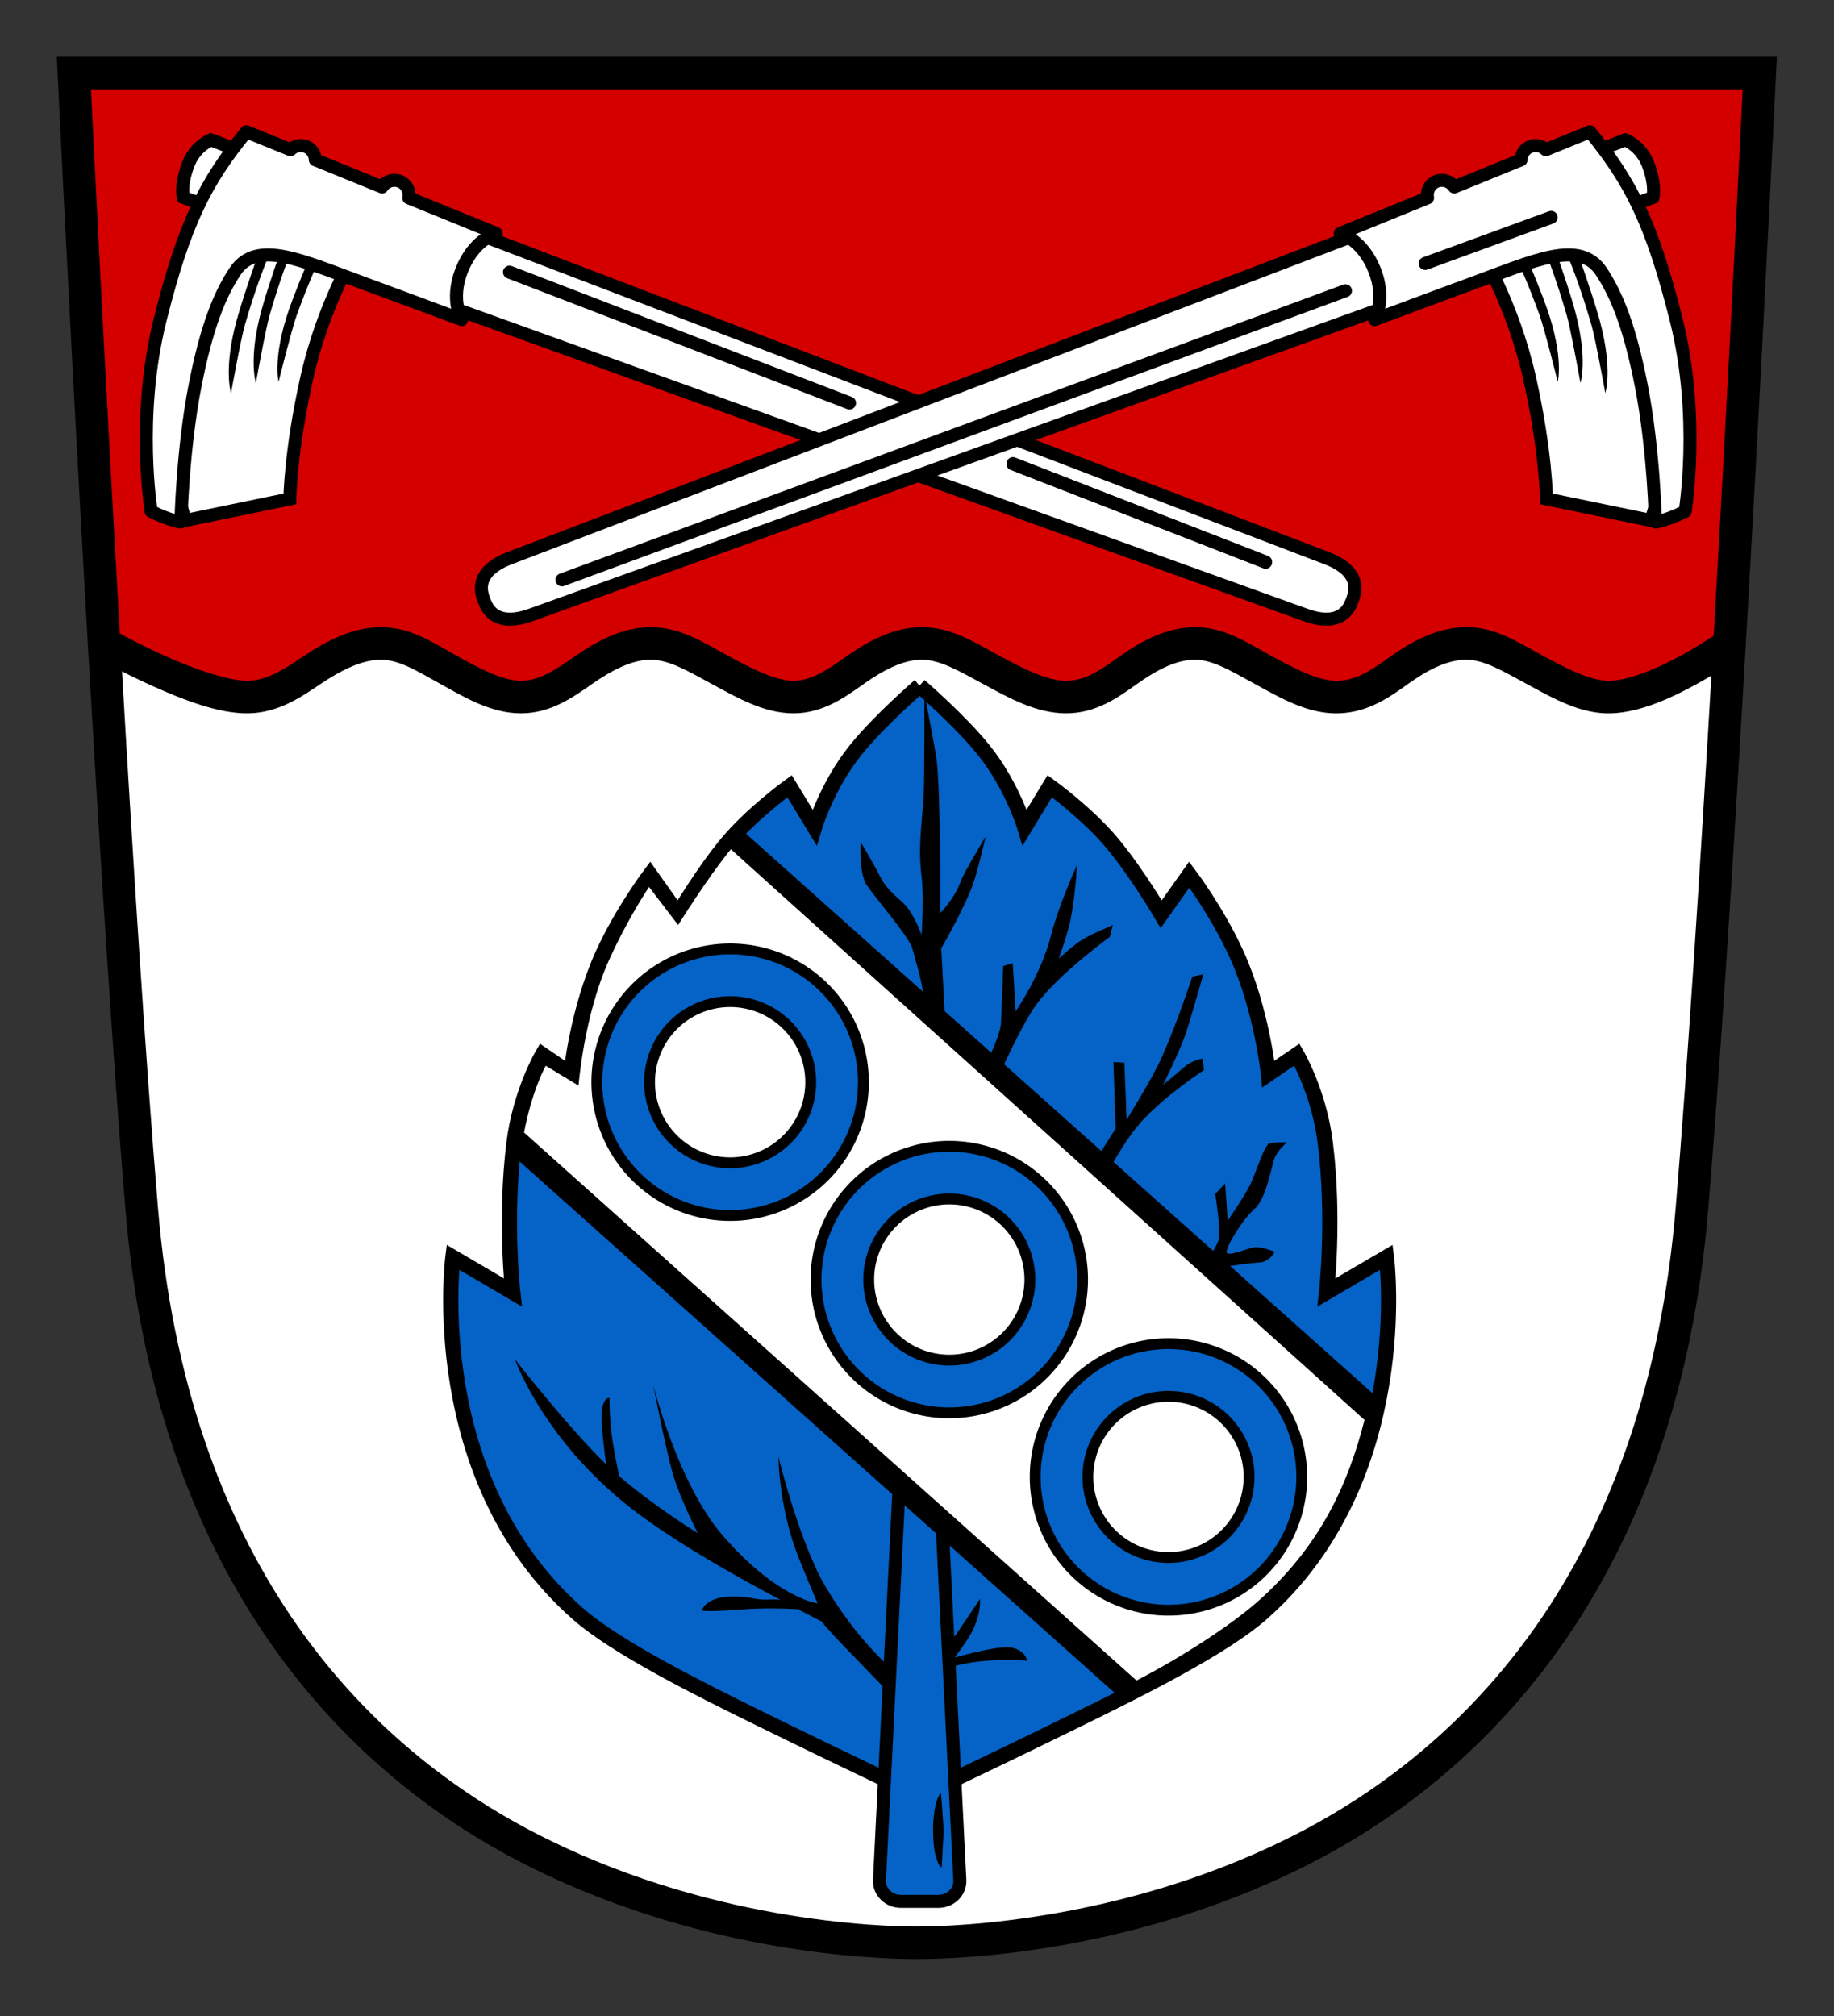 <?xml version="1.0" encoding="UTF-8" standalone="no"?>
<!-- Created with Inkscape (http://www.inkscape.org/) -->

<svg
   xmlns:dc="http://purl.org/dc/elements/1.1/"
   xmlns:cc="http://creativecommons.org/ns#"
   xmlns:rdf="http://www.w3.org/1999/02/22-rdf-syntax-ns#"
   xmlns:svg="http://www.w3.org/2000/svg"
   xmlns="http://www.w3.org/2000/svg"
   xmlns:sodipodi="http://sodipodi.sourceforge.net/DTD/sodipodi-0.dtd"
   xmlns:inkscape="http://www.inkscape.org/namespaces/inkscape"
   width="96.765mm"
   height="106.377mm"
   viewBox="0 0 342.868 376.927"
   id="svg4397"
   version="1.1"
   inkscape:version="0.91 r13725"
   sodipodi:docname="Wappen Riedbach W.svg">
  <rect x="0" y="0" width="342.868" height="376.927" fill="#333333" stroke="none"/>
  <defs
     id="defs4399" />
  <sodipodi:namedview
     id="base"
     pagecolor="#ffffff"
     bordercolor="#666666"
     borderopacity="1.0"
     inkscape:pageopacity="0.0"
     inkscape:pageshadow="2"
     inkscape:zoom="1.506409"
     inkscape:cx="171.43411"
     inkscape:cy="188.46367"
     inkscape:document-units="px"
     inkscape:current-layer="layer1"
     showgrid="false"
     fit-margin-top="3"
     fit-margin-left="3"
     fit-margin-right="3"
     fit-margin-bottom="3"
     inkscape:window-width="1280"
     inkscape:window-height="1002"
     inkscape:window-x="-8"
     inkscape:window-y="-8"
     inkscape:window-maximized="1" />
  <g
     inkscape:label="Ebene 1"
     inkscape:groupmode="layer"
     id="layer1"
     transform="translate(-173.259,-311.029)">
    <g
       id="g4304"
       transform="matrix(0.811,0,0,0.811,85.028,178.253)">
      <path
         id="path4218"
         d="m 132.666,313.471 c 0.986,15.112 1.907,30.057 3.223,46.092 4.047,49.319 3.756,93.45 14.943,130.262 22.564,74.245 86.133,117.629 169.426,120.203 59.406,1.836 131.773,-35.57 160.738,-95.5 21.231,-43.927 20.979,-108.053 23.17,-149.979 1.365,-26.125 1.42,-26.314 2.658,-49.451 l -5.893,3.137 -13.816,4.287 -11.434,1.906 -10.004,-4.287 -15.482,-8.338 -12.148,3.572 -18.816,10.244 -10.006,-3.098 -16.674,-8.812 -11.672,-0.715 -18.102,10.48 -12.387,0.953 -13.816,-5.24 -10.242,-6.908 -13.34,1.906 -15.244,9.766 -11.195,0.238 -19.057,-9.291 -14.053,-1.904 -16.912,10.48 -11.672,0.238 -13.102,-5.479 -14.053,-6.67 -15.006,6.908 -16.912,6.67 -14.293,-4.289 -18.818,-7.383 -0.01,0 z"
         style="fill:#ffffff;fill-rule:evenodd;stroke:none;stroke-width:1px;stroke-linecap:butt;stroke-linejoin:miter;stroke-opacity:1"
         inkscape:connector-curvature="0" />
      <path
         id="path4213"
         d="m 132.666,313.471 0.01,0 18.818,7.383 14.293,4.289 16.912,-6.67 15.006,-6.908 14.053,6.67 13.102,5.479 11.672,-0.238 16.912,-10.48 14.053,1.904 19.057,9.291 11.195,-0.238 15.244,-9.766 13.34,-1.906 10.242,6.908 13.816,5.24 12.387,-0.953 18.102,-10.48 11.672,0.715 16.674,8.812 10.006,3.098 18.816,-10.244 12.148,-3.572 15.482,8.338 10.004,4.287 11.434,-1.906 13.816,-4.287 5.893,-3.137 c 3.368,-62.949 7.23,-134.539 7.23,-134.539 l -387.562,0.338 c 0,0 1.374,59.025 6.174,132.574 z"
         style="fill:#d40000;fill-rule:evenodd;stroke:none;stroke-width:1px;stroke-linecap:butt;stroke-linejoin:miter;stroke-opacity:1"
         inkscape:connector-curvature="0" />
      <g
         id="g4177">
        <g
           id="g4224"
           transform="matrix(0.348,-0.938,0.938,0.348,-487.422,1487.815)">
          <path
             sodipodi:nodetypes="sssssssss"
             inkscape:connector-curvature="0"
             id="rect4180"
             d="m 1426.552,182.774 0.666,0 c 4.962,0 9.005,3.995 8.957,8.957 l -2.3,237.912 c -0.048,4.962 -1.694,8.957 -6.656,8.957 l -0.666,0 c -4.962,0 -6.608,-3.995 -6.656,-8.957 l -2.3,-237.912 c -0.048,-4.962 3.995,-8.957 8.957,-8.957 z"
             style="opacity:1;fill:#ffffff;fill-opacity:1;stroke:#000000;stroke-width:3;stroke-linecap:round;stroke-miterlimit:4;stroke-dasharray:none;stroke-opacity:1" />
          <path
             sodipodi:nodetypes="ccsccc"
             inkscape:connector-curvature="0"
             id="path4194"
             d="m 1420.164,164.254 0,-10.443 c 0,0 2.274,-1.669 7.579,-1.6 4.551,0.059 7.074,2.948 7.074,2.948 l -0.168,10.948 z"
             style="fill:#ffffff;fill-rule:evenodd;stroke:#000000;stroke-width:3;stroke-linecap:butt;stroke-linejoin:miter;stroke-miterlimit:4;stroke-dasharray:none;stroke-opacity:1" />
          <path
             sodipodi:nodetypes="cczccccc"
             inkscape:connector-curvature="0"
             id="path4197"
             d="m 1350.54,180.123 13.031,20.85 c 0,0 10.424,-3.754 27.623,-6.064 17.199,-2.309 31.328,0.505 31.328,0.505 l 0.337,-28.633 -30.486,-2.695 -29.139,6.4 z"
             style="fill:#ffffff;fill-rule:evenodd;stroke:#000000;stroke-width:3;stroke-linecap:butt;stroke-linejoin:miter;stroke-miterlimit:4;stroke-dasharray:none;stroke-opacity:1" />
          <path
             sodipodi:nodetypes="csccscc"
             inkscape:connector-curvature="0"
             id="path4199"
             d="m 1381.691,179.789 c 0,0 4.438,-3.575 16.231,-4.632 6.93,-0.621 21.497,-0.711 21.497,-0.711 l -0.031,2.922 c 0,0 -6.141,-1.194 -21.913,-0.048 -3.358,0.244 -15.784,2.468 -15.784,2.468 z"
             style="fill:#000000;fill-rule:evenodd;stroke:none;stroke-width:1px;stroke-linecap:butt;stroke-linejoin:miter;stroke-opacity:1" />
          <path
             style="fill:#000000;fill-rule:evenodd;stroke:none;stroke-width:1px;stroke-linecap:butt;stroke-linejoin:miter;stroke-opacity:1"
             d="m 1385.902,184.337 c 0,0 4.438,-3.575 16.231,-4.632 6.93,-0.621 21.497,-0.711 21.497,-0.711 l -0.031,2.922 c 0,0 -6.141,-1.194 -21.913,-0.048 -3.358,0.244 -15.784,2.468 -15.784,2.468 z"
             id="path4201"
             inkscape:connector-curvature="0"
             sodipodi:nodetypes="csccscc" />
          <path
             sodipodi:nodetypes="csccscc"
             inkscape:connector-curvature="0"
             id="path4203"
             d="m 1387.957,189.149 c 0,0 4.665,-3.275 16.502,-3.551 6.955,-0.162 21.497,0.71 21.497,0.71 l -0.224,2.914 c 0,0 -6.048,-1.596 -21.862,-1.494 -3.367,0.022 -15.913,1.421 -15.913,1.421 z"
             style="fill:#000000;fill-rule:evenodd;stroke:none;stroke-width:1px;stroke-linecap:butt;stroke-linejoin:miter;stroke-opacity:1" />
          <path
             sodipodi:nodetypes="zccssccsccccccccz"
             inkscape:connector-curvature="0"
             id="path4182"
             d="m 1391.876,158.588 c -23.024,2.527 -42.111,13.418 -42.111,13.418 -0.527,4.9 0.084,7.286 0.084,7.286 0,0 15.714,-5.446 30.599,-7.881 13.46,-2.202 21.544,-1.995 27.859,-0.512 8.858,2.081 7.681,13.882 7.769,29.059 0.038,6.394 -0.01,23.758 -0.01,23.758 0,0 3.252,-4.051 10.535,-3.951 7.801,0.107 10.854,4.496 10.854,4.496 l 0.68,-21.732 c 1.65,-0.286 2.853,-1.695 2.853,-3.342 0,-1.567 -1.096,-2.929 -2.647,-3.295 l 0.52,-16.605 c 1.287,-0.526 2.126,-1.761 2.127,-3.131 0,-1.293 -0.752,-2.472 -1.934,-3.041 l 0.344,-10.965 c -13.963,-4.77 -24.499,-6.088 -47.523,-3.561 z"
             style="fill:#ffffff;fill-rule:evenodd;stroke:#000000;stroke-width:3;stroke-linecap:square;stroke-linejoin:round;stroke-miterlimit:0.9;stroke-dasharray:none;stroke-opacity:1" />
          <path
             sodipodi:nodetypes="cc"
             inkscape:connector-curvature="0"
             id="path4214"
             d="m 1430.155,230.246 -1.022,83.932"
             style="fill:none;fill-rule:evenodd;stroke:#000000;stroke-width:3;stroke-linecap:round;stroke-linejoin:miter;stroke-miterlimit:4;stroke-dasharray:none;stroke-opacity:1" />
          <path
             style="fill:none;fill-rule:evenodd;stroke:#000000;stroke-width:3;stroke-linecap:round;stroke-linejoin:miter;stroke-miterlimit:4;stroke-dasharray:none;stroke-opacity:1"
             d="m 1429.113,354.366 -0.989,62.451"
             id="path4171"
             inkscape:connector-curvature="0"
             sodipodi:nodetypes="cc" />
          <path
             sodipodi:nodetypes="cc"
             inkscape:connector-curvature="0"
             id="path4173"
             d="m 1429.113,354.366 -0.989,62.451"
             style="fill:none;fill-rule:evenodd;stroke:#000000;stroke-width:3;stroke-linecap:round;stroke-linejoin:miter;stroke-miterlimit:4;stroke-dasharray:none;stroke-opacity:1" />
        </g>
        <g
           transform="matrix(-0.348,-0.938,-0.938,0.348,1128.316,1487.815)"
           id="g4152">
          <path
             style="opacity:1;fill:#ffffff;fill-opacity:1;stroke:#000000;stroke-width:3;stroke-linecap:round;stroke-miterlimit:4;stroke-dasharray:none;stroke-opacity:1"
             d="m 1426.552,182.774 0.666,0 c 4.962,0 9.005,3.995 8.957,8.957 l -2.3,237.912 c -0.048,4.962 -1.694,8.957 -6.656,8.957 l -0.666,0 c -4.962,0 -6.608,-3.995 -6.656,-8.957 l -2.3,-237.912 c -0.048,-4.962 3.995,-8.957 8.957,-8.957 z"
             id="path4155"
             inkscape:connector-curvature="0"
             sodipodi:nodetypes="sssssssss" />
          <path
             style="fill:#ffffff;fill-rule:evenodd;stroke:#000000;stroke-width:3;stroke-linecap:butt;stroke-linejoin:miter;stroke-miterlimit:4;stroke-dasharray:none;stroke-opacity:1"
             d="m 1420.164,164.254 0,-10.443 c 0,0 2.274,-1.669 7.579,-1.6 4.551,0.059 7.074,2.948 7.074,2.948 l -0.168,10.948 z"
             id="path4157"
             inkscape:connector-curvature="0"
             sodipodi:nodetypes="ccsccc" />
          <path
             style="fill:#ffffff;fill-rule:evenodd;stroke:#000000;stroke-width:3;stroke-linecap:butt;stroke-linejoin:miter;stroke-miterlimit:4;stroke-dasharray:none;stroke-opacity:1"
             d="m 1350.54,180.123 13.031,20.85 c 0,0 10.424,-3.754 27.623,-6.064 17.199,-2.309 31.328,0.505 31.328,0.505 l 0.337,-28.633 -30.486,-2.695 -29.139,6.4 z"
             id="path4159"
             inkscape:connector-curvature="0"
             sodipodi:nodetypes="cczccccc" />
          <path
             style="fill:#000000;fill-rule:evenodd;stroke:none;stroke-width:1px;stroke-linecap:butt;stroke-linejoin:miter;stroke-opacity:1"
             d="m 1381.691,179.789 c 0,0 4.438,-3.575 16.231,-4.632 6.93,-0.621 21.497,-0.711 21.497,-0.711 l -0.031,2.922 c 0,0 -6.141,-1.194 -21.913,-0.048 -3.358,0.244 -15.784,2.468 -15.784,2.468 z"
             id="path4161"
             inkscape:connector-curvature="0"
             sodipodi:nodetypes="csccscc" />
          <path
             sodipodi:nodetypes="csccscc"
             inkscape:connector-curvature="0"
             id="path4163"
             d="m 1385.902,184.337 c 0,0 4.438,-3.575 16.231,-4.632 6.93,-0.621 21.497,-0.711 21.497,-0.711 l -0.031,2.922 c 0,0 -6.141,-1.194 -21.913,-0.048 -3.358,0.244 -15.784,2.468 -15.784,2.468 z"
             style="fill:#000000;fill-rule:evenodd;stroke:none;stroke-width:1px;stroke-linecap:butt;stroke-linejoin:miter;stroke-opacity:1" />
          <path
             style="fill:#000000;fill-rule:evenodd;stroke:none;stroke-width:1px;stroke-linecap:butt;stroke-linejoin:miter;stroke-opacity:1"
             d="m 1387.957,189.149 c 0,0 4.665,-3.275 16.502,-3.551 6.955,-0.162 21.497,0.71 21.497,0.71 l -0.224,2.914 c 0,0 -6.048,-1.596 -21.862,-1.494 -3.367,0.022 -15.913,1.421 -15.913,1.421 z"
             id="path4165"
             inkscape:connector-curvature="0"
             sodipodi:nodetypes="csccscc" />
          <path
             style="fill:#ffffff;fill-rule:evenodd;stroke:#000000;stroke-width:3;stroke-linecap:square;stroke-linejoin:round;stroke-miterlimit:0.9;stroke-dasharray:none;stroke-opacity:1"
             d="m 1391.876,158.588 c -23.024,2.527 -42.111,13.418 -42.111,13.418 -0.527,4.9 0.084,7.286 0.084,7.286 0,0 15.714,-5.446 30.599,-7.881 13.46,-2.202 21.544,-1.995 27.859,-0.512 8.858,2.081 7.681,13.882 7.769,29.059 0.038,6.394 -0.01,23.758 -0.01,23.758 0,0 3.252,-4.051 10.535,-3.951 7.801,0.107 10.854,4.496 10.854,4.496 l 0.68,-21.732 c 1.65,-0.286 2.853,-1.695 2.853,-3.342 0,-1.567 -1.096,-2.929 -2.647,-3.295 l 0.52,-16.605 c 1.287,-0.526 2.126,-1.761 2.127,-3.131 0,-1.293 -0.752,-2.472 -1.934,-3.041 l 0.344,-10.965 c -13.963,-4.77 -24.499,-6.088 -47.523,-3.561 z"
             id="path4167"
             inkscape:connector-curvature="0"
             sodipodi:nodetypes="zccssccsccccccccz" />
          <path
             style="fill:none;fill-rule:evenodd;stroke:#000000;stroke-width:3;stroke-linecap:round;stroke-linejoin:miter;stroke-miterlimit:4;stroke-dasharray:none;stroke-opacity:1"
             d="m 1424.644,227.718 0.354,192.415"
             id="path4169"
             inkscape:connector-curvature="0"
             sodipodi:nodetypes="cc" />
          <path
             sodipodi:nodetypes="cc"
             inkscape:connector-curvature="0"
             id="path4175"
             d="m 1424.012,177.394 0.14,30.91"
             style="fill:none;fill-rule:evenodd;stroke:#000000;stroke-width:3;stroke-linecap:round;stroke-linejoin:miter;stroke-miterlimit:4;stroke-dasharray:none;stroke-opacity:1" />
        </g>
      </g>
      <path
         style="color:#000000;font-style:normal;font-variant:normal;font-weight:normal;font-stretch:normal;font-size:medium;line-height:normal;font-family:sans-serif;text-indent:0;text-align:start;text-decoration:none;text-decoration-line:none;text-decoration-style:solid;text-decoration-color:#000000;letter-spacing:normal;word-spacing:normal;text-transform:none;direction:ltr;block-progression:tb;writing-mode:lr-tb;baseline-shift:baseline;text-anchor:start;white-space:normal;clip-rule:nonzero;display:inline;overflow:visible;visibility:visible;opacity:1;isolation:auto;mix-blend-mode:normal;color-interpolation:sRGB;color-interpolation-filters:linearRGB;solid-color:#000000;solid-opacity:1;fill:#000000;fill-opacity:1;fill-rule:evenodd;stroke:#000000;stroke-width:2;stroke-linecap:butt;stroke-linejoin:miter;stroke-miterlimit:4;stroke-dasharray:none;stroke-dashoffset:0;stroke-opacity:1;color-rendering:auto;image-rendering:auto;shape-rendering:auto;text-rendering:auto;enable-background:accumulate"
         d="m 122.934,177.805 0.139,2.881 c 0,0 8.376,174.64 15.65,261.885 6.866,82.351 48.033,127.203 89.518,148.961 41.484,21.758 83.165,22.773 91.898,22.773 8.734,0 50.414,-1.015 91.898,-22.773 41.484,-21.758 82.651,-66.61 89.518,-148.961 7.274,-87.245 15.65,-261.885 15.65,-261.885 l 0.139,-2.881 -197.205,0 z m 5.781,5.5 191.424,0 191.424,0 c -0.141,2.924 -3.004,62.007 -6.766,127.492 -1.591,1.081 -4.383,2.909 -7.898,4.846 -5.347,2.945 -12.118,5.822 -16.801,6.01 -4.481,0.179 -10.087,-2.643 -16,-5.842 -5.913,-3.199 -11.178,-6.773 -17.918,-6.518 -6.546,0.248 -12.258,3.71 -16.439,6.695 -4.181,2.986 -7.782,5.494 -12.459,5.664 -4.491,0.164 -10.009,-2.647 -15.842,-5.836 -5.833,-3.189 -11.028,-6.755 -17.758,-6.523 -6.583,0.226 -12.359,3.8 -16.609,6.834 -4.25,3.034 -7.896,5.523 -12.518,5.523 -4.59,0 -10.047,-2.763 -15.801,-5.854 -5.754,-3.09 -10.854,-6.506 -17.487,-6.506 -6.633,0 -12.587,3.586 -16.976,6.682 -4.39,3.095 -8.172,5.678 -12.562,5.678 -4.39,0 -9.788,-2.757 -15.51,-5.85 -5.721,-3.093 -10.828,-6.51 -17.461,-6.51 -6.633,0 -12.612,3.579 -17.056,6.672 -4.445,3.093 -8.31,5.688 -12.801,5.688 -4.468,0 -9.757,-2.804 -15.383,-5.934 -5.626,-3.129 -10.658,-6.585 -17.334,-6.426 -6.577,0.157 -12.551,3.629 -17.05,6.654 -4.499,3.025 -8.475,5.601 -13.121,5.705 -4.53,0.101 -12.862,-2.783 -19.65,-5.844 -4.862,-2.192 -8.935,-4.356 -10.904,-5.434 -3.749,-65.313 -6.602,-124.151 -6.742,-127.068 z m 255.154,131.484 c 4.523,-0.155 9.099,2.663 14.932,5.852 5.833,3.189 11.97,6.753 18.682,6.508 6.526,-0.238 11.273,-3.699 15.453,-6.684 4.18,-2.985 8.746,-5.497 13.453,-5.676 4.512,-0.171 9.178,2.658 15.09,5.857 5.912,3.199 12.118,6.771 18.84,6.502 6.52,-0.261 13.567,-3.566 19.234,-6.688 1.832,-1.009 3.42,-1.969 4.857,-2.865 -2.573,44.329 -5.521,90.752 -8.336,124.518 -6.729,80.707 -46.392,123.463 -86.592,144.547 -40.2,21.084 -81.058,22.145 -89.344,22.145 -8.286,0 -49.144,-1.06 -89.344,-22.145 -40.2,-21.084 -79.862,-63.84 -86.592,-144.547 -2.833,-33.973 -5.797,-80.748 -8.381,-125.322 2.224,1.156 5.059,2.578 8.277,4.029 7.054,3.181 15.362,6.477 22.035,6.328 6.557,-0.146 11.568,-3.614 16.066,-6.639 4.498,-3.025 9.439,-5.607 14.115,-5.719 4.576,-0.109 8.923,2.615 14.528,5.732 5.605,3.117 11.49,6.627 18.057,6.627 6.544,0 11.505,-3.585 15.941,-6.672 4.436,-3.087 9.296,-5.688 13.916,-5.688 4.619,0 9.136,2.761 14.846,5.848 5.71,3.087 11.649,6.512 18.125,6.512 6.476,0 11.358,-3.597 15.732,-6.682 4.374,-3.084 9.187,-5.678 13.806,-5.678 4.619,0 9.133,2.762 14.885,5.852 5.753,3.089 11.79,6.508 18.402,6.508 6.581,0 11.443,-3.498 15.713,-6.547 4.27,-3.049 8.932,-5.654 13.601,-5.814 z"
         id="path4200"
         inkscape:connector-curvature="0"
         sodipodi:nodetypes="ccsssssccccccccsssssssssssssssssssssssccsssssssscssssscssssssssssssssss" />
      <g
         transform="translate(-445.908,7.622)"
         id="g4286">
        <path
           inkscape:connector-curvature="0"
           style="fill:#0562c6;fill-opacity:1;fill-rule:evenodd;stroke:#000000;stroke-width:3.5;stroke-linecap:butt;stroke-linejoin:miter;stroke-miterlimit:4;stroke-dasharray:none;stroke-opacity:1"
           d="m 766.701,314.186 c 0,0 -9.314,8.01 -14.807,14.865 -6.559,8.185 -9.43,17.768 -9.43,17.768 l -5.758,-9.488 c 0,0 -8.663,6.251 -14.42,13.16 -5.615,6.738 -11.264,16.336 -11.264,16.336 l -6.461,-9.121 c 0,0 -6.486,8.61 -10.928,18.412 -5.844,12.897 -7.314,27.561 -7.314,27.561 l -6.572,-4.484 c 0,0 -5.106,8.677 -6.559,20.379 -2.181,17.569 -0.279,34.436 -0.279,34.436 L 659.096,445.908 c 0,0 -6.601,51.082 28.822,82.18 8.933,7.842 27.944,17.305 42.08,24.244 22.74,11.162 35.857,17.275 35.857,17.275 l 0.846,25.631 0.848,-25.631 c 0,0 13.117,-6.113 35.857,-17.275 14.136,-6.939 33.147,-16.402 42.08,-24.244 35.423,-31.097 28.822,-82.18 28.822,-82.18 l -13.816,8.1 c 0,0 1.902,-16.867 -0.279,-34.436 -1.453,-11.702 -6.559,-20.379 -6.559,-20.379 l -6.57,4.484 c 0,0 -1.47,-14.664 -7.314,-27.561 -4.442,-9.802 -10.928,-18.412 -10.928,-18.412 l -6.461,9.121 c 0,0 -5.651,-9.598 -11.266,-16.336 -5.757,-6.909 -14.42,-13.16 -14.42,-13.16 l -5.758,9.488 c 0,0 -2.869,-9.582 -9.428,-17.768 -5.493,-6.855 -14.809,-14.865 -14.809,-14.865 z"
           id="path4222" />
        <path
           style="fill:#000000;fill-rule:evenodd;stroke:none;stroke-width:1px;stroke-linecap:butt;stroke-linejoin:miter;stroke-opacity:1"
           d="m 673.391,469.42 c 0,0 6.905,19.706 28.801,35.875 10.1,7.459 23.374,14.805 32.432,19.604 -2.181,-0.31 -3.164,0.2 -5.811,-0.274 -11.358,-2.033 -12.303,2.734 -12.303,2.734 0,0 1.043,0.396 9.465,-0.277 4.119,-0.33 8.851,-0.235 12.623,-0.055 3.328,1.745 5.535,2.859 5.535,2.859 0,0 0.673,1.178 8.084,8.758 7.411,7.579 13.643,14.316 13.643,14.316 l -0.527,-8.199 c 0,0 -10.211,-6.07 -20.246,-22.77 -6.027,-10.029 -10.957,-30.111 -10.957,-30.111 0,0 0.139,10.939 3.996,21.459 1.584,4.319 5.055,12.365 5.055,12.365 0,0 -9.358,-1.137 -21.98,-15.774 -10.262,-11.9 -15.893,-34.486 -15.893,-34.486 0,0 2.858,14.768 4.525,20.484 1.667,5.717 5.717,13.578 5.717,13.578 0,0 -10,-6.132 -18.145,-13.166 -0.448,-2.212 -0.998,-5.057 -1.436,-7.77 -0.842,-5.221 -0.77,-10.244 -0.77,-10.244 0,0 -2.271,-0.319 -1.766,6.25 0.277,3.601 0.671,6.723 1.002,9.059 -0.163,-0.157 -0.336,-0.312 -0.496,-0.469 -8.422,-8.253 -20.549,-23.748 -20.549,-23.748 z"
           id="path4227"
           inkscape:connector-curvature="0"
           sodipodi:nodetypes="cscscsccsccscscscsccscsccc" />
        <path
           style="fill:#000000;fill-rule:evenodd;stroke:none;stroke-width:1px;stroke-linecap:butt;stroke-linejoin:miter;stroke-opacity:1"
           d="m 780.577,524.671 c 0,0 -5.002,7.704 -7.146,10.443 -2.144,2.739 -5.598,5.479 -5.598,5.479 l 0.238,4.049 3.335,-2.977 c 0,0 2.739,-2.382 12.505,-2.858 4.641,-0.226 7.622,0.119 7.622,0.119 0,0 -0.694,-2.983 -4.505,-3.103 -3.811,-0.119 -12.284,2.382 -12.284,2.382 0,0 3.262,-4.246 4.305,-6.544 1.998,-4.407 1.528,-6.989 1.528,-6.989 z"
           id="path4237"
           inkscape:connector-curvature="0"
           sodipodi:nodetypes="cscccscscsc" />
        <path
           style="fill:#000000;fill-rule:evenodd;stroke:none;stroke-width:1px;stroke-linecap:butt;stroke-linejoin:miter;stroke-opacity:1"
           d="m 767.788,315.813 c 0,0 0.053,20.293 -0.177,23.859 -0.476,7.384 -1.302,11.672 -0.468,18.579 0.602,4.989 0,13.339 0,13.339 0,0 -1.786,-4.883 -3.93,-7.027 -2.144,-2.144 -4.049,-3.216 -5.836,-6.789 -1.247,-2.494 -4.288,-7.622 -4.288,-7.622 0,0 -0.476,7.146 1.429,10.004 1.906,2.858 9.766,11.91 10.481,14.53 0.715,2.62 2.858,9.766 2.62,12.148 -0.238,2.382 -0.238,18.818 -0.238,18.818 l 5.955,0 -1.667,-30.966 c 0,0 4.826,-8.194 7.146,-14.292 1.219,-3.205 3.097,-11.434 3.097,-11.434 0,0 -4.986,8.172 -5.717,10.243 -1.429,4.049 -4.764,7.384 -4.764,7.384 0,0 0.168,-28.822 -0.903,-35.968 -0.32,-2.133 -2.739,-14.807 -2.739,-14.807 z"
           id="path4239"
           inkscape:connector-curvature="0"
           sodipodi:nodetypes="csscsscssscccscscsc" />
        <path
           style="fill:#000000;fill-rule:evenodd;stroke:none;stroke-width:1px;stroke-linecap:butt;stroke-linejoin:miter;stroke-opacity:1"
           d="m 778.555,407.918 c 0,0 6.737,-11.79 6.906,-16.169 0.168,-4.379 0.505,-12.969 0.505,-12.969 l 2.19,-0.674 0.674,11.117 c 0,0 5.784,-8.241 8.134,-17.459 1.787,-7.011 5.994,-16.236 5.994,-16.236 0,0 -0.238,5.888 -1.417,12.324 -0.558,3.046 -2.773,9.243 -2.773,9.243 0,0 3.2,-3.032 5.39,-4.379 2.19,-1.347 7.074,-3.369 7.074,-3.369 l -0.674,2.695 c 0,0 -11.871,8.582 -17.024,15.685 -4.176,5.755 -11.441,22.718 -11.441,22.718 z"
           id="path4241"
           inkscape:connector-curvature="0"
           sodipodi:nodetypes="cscccscscsccscc" />
        <path
           style="fill:#000000;fill-rule:evenodd;stroke:none;stroke-width:1px;stroke-linecap:butt;stroke-linejoin:miter;stroke-opacity:1"
           d="m 829.561,381.195 c 0,0 -3.537,10.78 -7.074,18.696 -2.122,4.75 -8.085,14.317 -8.085,14.317 l -0.505,-13.138 -2.526,-0.168 0.505,15.327 -9.264,14.654 3.705,2.863 c 0,0 5.727,-12.632 11.285,-18.864 5.558,-6.232 14.654,-12.127 14.654,-12.127 l -0.337,-2.611 c 0,0 -2.274,0.168 -4.548,2.19 -1.888,1.678 -4.548,3.79 -4.548,3.79 0,0 4.042,-8.085 5.39,-12.296 1.347,-4.211 3.874,-13.138 3.874,-13.138 z"
           id="path4243"
           inkscape:connector-curvature="0"
           sodipodi:nodetypes="csccccccsccscscc" />
        <path
           style="fill:#000000;fill-rule:evenodd;stroke:none;stroke-width:1px;stroke-linecap:butt;stroke-linejoin:miter;stroke-opacity:1"
           d="m 829.489,450.833 c 0,0 5.836,-6.67 6.193,-9.29 0.357,-2.62 -0.834,-10.243 -0.834,-10.243 l 2.263,-2.382 0.596,8.575 c 0,0 4.407,-6.431 5.479,-8.932 1.072,-2.501 3.097,-8.694 4.168,-8.932 1.072,-0.238 4.049,-0.238 4.049,-0.238 0,0 -2.144,1.786 -2.858,3.573 -0.715,1.786 -1.906,9.409 -4.645,11.791 -2.739,2.382 -6.67,8.813 -6.431,10.004 0.238,1.191 5.24,-1.191 6.789,-1.191 1.548,0 4.288,1.072 4.288,1.072 0,0 -1.072,2.382 -3.692,2.501 -2.62,0.119 -6.789,0.834 -6.789,0.834 l -6.074,5.359 z"
           id="path4245"
           inkscape:connector-curvature="0"
           sodipodi:nodetypes="cscccsscsssscsccc" />
        <path
           style="opacity:1;fill:#0562c6;fill-opacity:1;stroke:#000000;stroke-width:3;stroke-linecap:round;stroke-linejoin:round;stroke-miterlimit:4;stroke-dasharray:none;stroke-opacity:1"
           d="m 768.323,464.231 -3.242,0 c -2.706,0 4.75,2.182 4.885,4.885 l 6,120.379 c 0.135,2.703 -2.179,4.885 -4.885,4.885 l -8.758,0 c -2.706,0 -5.019,-2.182 -4.885,-4.885 l 6,-120.379 c 0.135,-2.703 7.591,-4.885 4.885,-4.885 z"
           id="rect4247"
           inkscape:connector-curvature="0"
           sodipodi:nodetypes="sssssssss" />
        <path
           inkscape:connector-curvature="0"
           style="opacity:1;fill:#000000;fill-opacity:1;stroke:none;stroke-width:0.5;stroke-linecap:round;stroke-linejoin:round;stroke-miterlimit:4;stroke-dasharray:none;stroke-opacity:1"
           d="m 725.373,347.125 c -1.071,1.092 -2.124,2.21 -3.086,3.365 -5.615,6.738 -11.264,16.336 -11.264,16.336 l -6.461,-9.121 c 0,0 -6.486,8.61 -10.928,18.412 -5.844,12.897 -7.314,27.561 -7.314,27.561 l -6.572,-4.484 c 0,0 -5.106,8.677 -6.559,20.379 -0.117,0.946 -0.218,1.887 -0.312,2.826 L 813.029,547.551 c 12.211,-6.153 25.437,-13.3 32.457,-19.463 16.577,-14.552 23.949,-33.48 27.104,-49.502 L 725.373,347.125 Z"
           id="rect4252" />
        <path
           style="opacity:1;fill:#ffffff;fill-opacity:1;stroke:none;stroke-width:0.5;stroke-linecap:round;stroke-linejoin:round;stroke-miterlimit:4;stroke-dasharray:none;stroke-opacity:1"
           d="m 723.175,351.855 c -5.471,6.701 -12.152,17.472 -12.152,17.472 l -6.699,-8.764 c 0,0 -4.755,6.972 -9.197,16.774 -5.844,12.897 -7.062,29.004 -7.062,29.004 l -7.56,-4.569 c 0,0 -3.111,5.458 -4.999,15.382 L 816.686,543.476 c 10.678,-5.522 21.725,-12.759 27.79,-18.083 14.602,-12.818 21.042,-27.343 24.769,-41.976 z"
           id="rect4250"
           inkscape:connector-curvature="0"
           sodipodi:nodetypes="cccsccccscc" />
        <g
           id="g4281"
           transform="matrix(0.743,0.669,-0.669,0.743,859.893,-304.722)"
           style="fill:#0562c6;fill-opacity:1">
          <path
             id="path4272"
             d="m 441.621,588.828 a 30.728,30.728 0 0 0 -30.729,30.727 30.728,30.728 0 0 0 30.729,30.729 30.728,30.728 0 0 0 30.727,-30.729 30.728,30.728 0 0 0 -30.727,-30.727 z m 0,12.148 a 18.579,18.579 0 0 1 18.578,18.578 18.579,18.579 0 0 1 -18.578,18.58 18.579,18.579 0 0 1 -18.58,-18.58 18.579,18.579 0 0 1 18.58,-18.578 z"
             style="opacity:1;fill:#0562c6;fill-opacity:1;stroke:#000000;stroke-width:2.5;stroke-linecap:round;stroke-linejoin:round;stroke-miterlimit:4;stroke-dasharray:none;stroke-opacity:1"
             inkscape:connector-curvature="0" />
          <path
             inkscape:connector-curvature="0"
             style="opacity:1;fill:#0562c6;fill-opacity:1;stroke:#000000;stroke-width:2.5;stroke-linecap:round;stroke-linejoin:round;stroke-miterlimit:4;stroke-dasharray:none;stroke-opacity:1"
             d="m 509.621,588.828 a 30.728,30.728 0 0 0 -30.729,30.727 30.728,30.728 0 0 0 30.729,30.729 30.728,30.728 0 0 0 30.727,-30.729 30.728,30.728 0 0 0 -30.727,-30.727 z m 0,12.148 a 18.579,18.579 0 0 1 18.578,18.578 18.579,18.579 0 0 1 -18.578,18.58 18.579,18.579 0 0 1 -18.58,-18.58 18.579,18.579 0 0 1 18.58,-18.578 z"
             id="path4277" />
          <path
             inkscape:connector-curvature="0"
             style="opacity:1;fill:#0562c6;fill-opacity:1;stroke:#000000;stroke-width:2.5;stroke-linecap:round;stroke-linejoin:round;stroke-miterlimit:4;stroke-dasharray:none;stroke-opacity:1"
             d="m 373.621,588.828 a 30.728,30.728 0 0 0 -30.729,30.727 30.728,30.728 0 0 0 30.729,30.729 30.728,30.728 0 0 0 30.727,-30.729 30.728,30.728 0 0 0 -30.727,-30.727 z m 0,12.148 a 18.579,18.579 0 0 1 18.578,18.578 18.579,18.579 0 0 1 -18.578,18.58 18.579,18.579 0 0 1 -18.58,-18.58 18.579,18.579 0 0 1 18.58,-18.578 z"
             id="path4279" />
        </g>
      </g>
      <path
         sodipodi:nodetypes="cccssc"
         inkscape:connector-curvature="0"
         id="path4302"
         d="m 325.717,577.048 0.618,8.445 -0.451,8.612 c 0,0 -0.533,0.575 -1.457,-2.809 -0.533,-1.956 -0.588,-5.824 -0.528,-6.974 0.337,-6.428 1.817,-7.275 1.817,-7.275 z"
         style="fill:#000000;fill-rule:evenodd;stroke:none;stroke-width:1px;stroke-linecap:butt;stroke-linejoin:miter;stroke-opacity:1" />
    </g>
  </g>
</svg>

